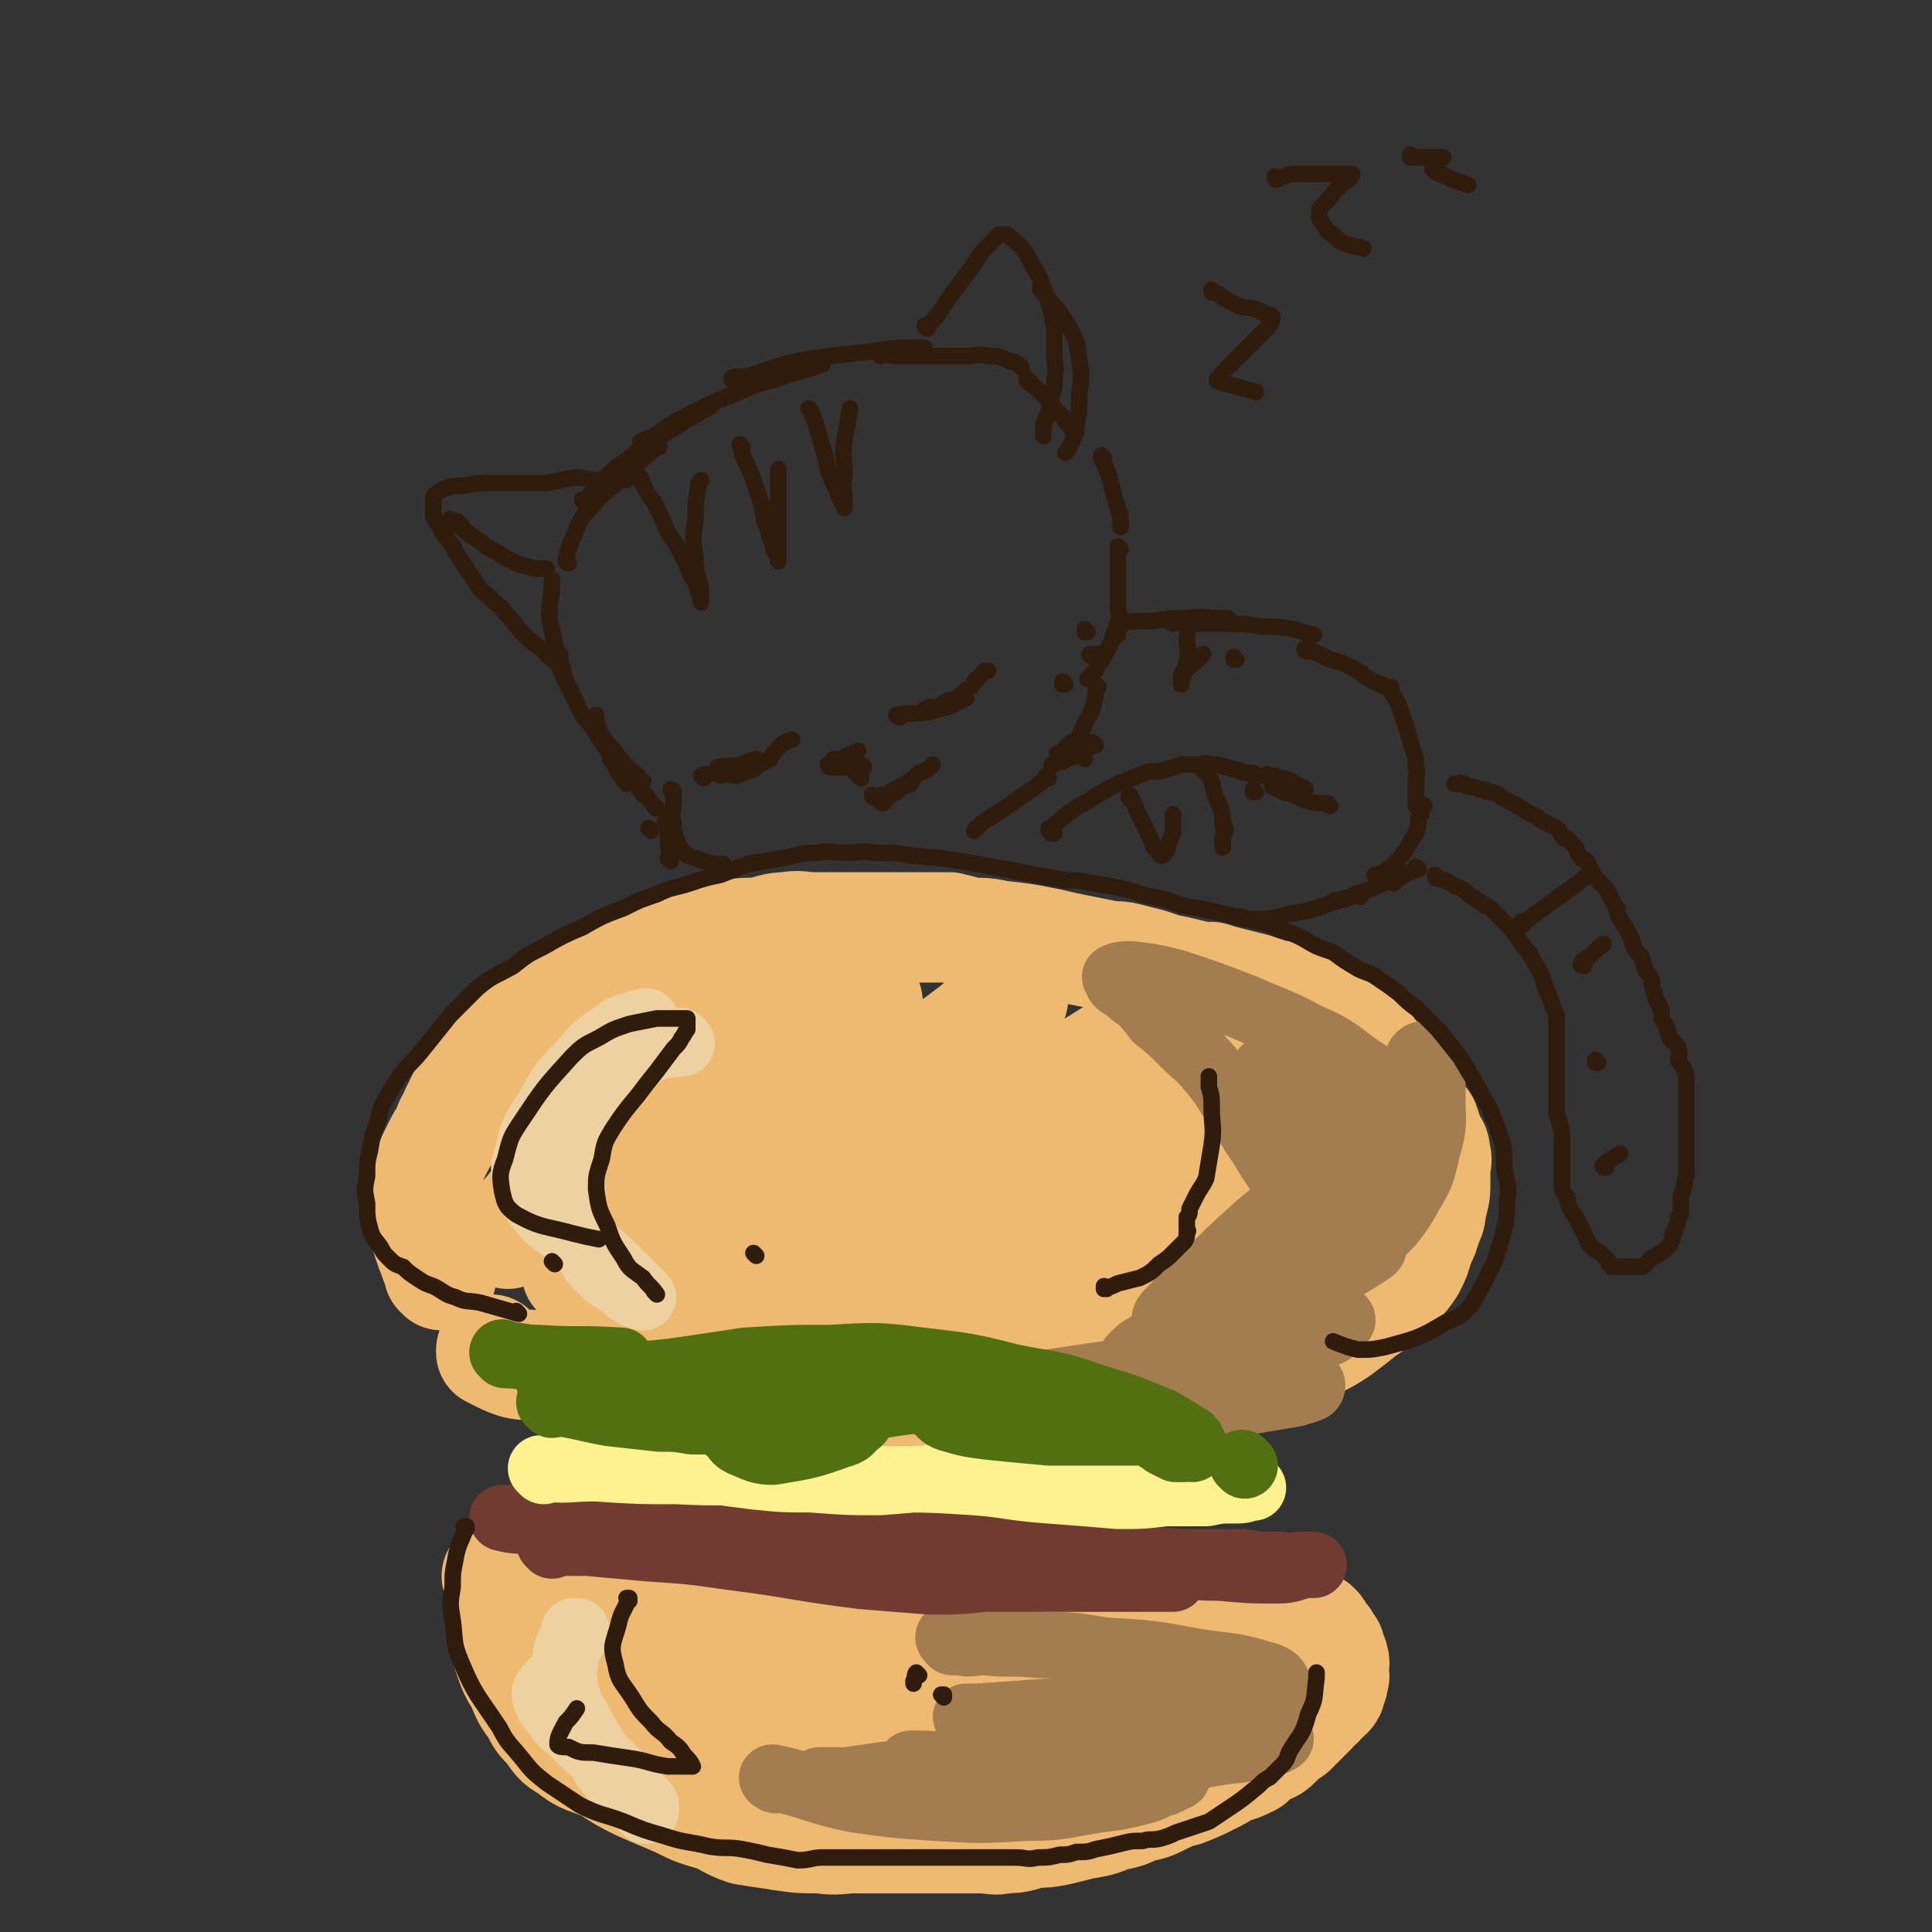 <svg viewBox='0 0 700 700' version='1.1' xmlns='http://www.w3.org/2000/svg' xmlns:xlink='http://www.w3.org/1999/xlink'><rect x="0" y="0" width="700" height="700" fill="#333333" stroke="none"/><g fill='none' stroke='rgb(238,186,113)' stroke-width='40' stroke-linecap='round' stroke-linejoin='round'><path d='M160,462c0,0 -1,-1 -1,-1 0,0 1,0 1,1 0,0 0,0 0,0 -2,-4 -2,-4 -3,-7 -2,-5 -2,-5 -3,-10 -1,-5 -1,-5 0,-11 0,-4 0,-4 1,-9 1,-4 1,-4 3,-8 2,-4 2,-4 4,-7 1,-4 2,-4 3,-7 2,-4 2,-4 4,-8 2,-4 2,-4 4,-7 5,-5 6,-5 11,-9 4,-4 4,-5 9,-8 4,-4 4,-4 9,-7 5,-3 5,-3 10,-5 7,-3 7,-3 13,-6 6,-2 6,-3 13,-5 13,-5 13,-5 26,-9 5,-1 5,-1 10,-1 6,-1 6,-2 11,-2 5,-1 5,0 10,0 6,0 6,0 11,0 4,0 4,0 8,0 5,0 5,0 10,0 5,0 5,0 11,0 4,0 4,0 9,0 4,1 4,1 8,2 5,0 5,0 10,1 9,1 9,1 19,3 4,1 4,1 9,2 5,1 5,1 10,2 4,1 4,0 8,1 4,1 4,1 8,2 3,1 3,1 6,2 5,1 5,1 9,2 4,1 4,1 8,1 3,1 3,1 7,2 4,1 4,1 8,2 3,1 3,1 6,2 3,1 3,0 6,2 3,1 3,1 6,2 4,2 4,2 7,3 3,2 3,2 6,4 2,2 3,1 5,4 3,2 3,2 5,4 3,4 3,4 7,8 2,2 2,2 3,5 2,2 2,2 4,5 2,3 2,3 3,5 2,3 2,3 4,5 1,3 1,3 2,6 1,2 2,2 2,5 1,3 0,3 0,5 0,3 0,3 0,5 0,4 0,4 -1,8 -1,3 0,4 -2,7 -1,4 -1,4 -3,8 -1,4 -1,4 -3,8 -2,3 -2,3 -5,6 -2,3 -3,3 -5,5 -4,3 -4,3 -7,5 -5,4 -5,4 -9,7 -6,4 -7,4 -13,7 -6,3 -6,4 -12,6 -6,3 -6,2 -12,4 -6,2 -6,2 -12,4 -6,1 -6,2 -11,3 -7,2 -7,1 -13,3 -7,1 -8,0 -15,1 -6,1 -6,1 -13,2 -7,1 -7,1 -14,2 -6,1 -6,1 -12,2 -7,0 -7,0 -13,0 -6,1 -7,0 -13,1 -8,0 -8,0 -15,0 -8,-1 -8,-1 -15,-2 -8,0 -8,0 -16,-1 -7,-1 -7,-1 -14,-2 -8,-1 -8,-1 -15,-2 -8,-1 -8,-2 -16,-4 -6,-1 -6,-1 -13,-3 -5,-2 -5,-2 -11,-4 -6,-1 -6,-1 -12,-2 -5,-1 -5,-1 -9,-2 -5,-1 -5,0 -9,-1 -3,-1 -3,-1 -5,-2 -2,-1 -2,-1 -4,-2 0,0 0,-1 0,-1 '/><path d='M181,572c0,0 -1,-1 -1,-1 5,1 6,1 12,2 9,1 9,1 18,2 10,1 10,1 21,2 13,1 13,1 25,1 12,1 13,1 25,1 22,2 22,2 44,4 10,1 10,1 20,2 9,0 9,0 18,0 8,1 8,0 16,0 7,0 7,0 14,0 6,0 6,0 11,0 4,0 4,0 8,0 2,0 2,0 5,0 1,0 1,0 3,0 1,0 1,1 1,0 -3,0 -4,-1 -8,-2 '/><path d='M182,582c0,0 -1,-1 -1,-1 0,0 1,0 1,0 0,3 -1,3 0,5 1,7 0,7 2,13 2,6 2,6 5,11 2,5 2,5 5,9 2,4 2,4 5,7 3,4 3,5 7,7 6,5 7,4 14,7 6,4 6,4 12,7 7,3 7,3 14,6 6,3 6,3 13,5 5,2 5,3 11,5 6,1 7,1 13,2 7,1 7,1 14,1 7,1 7,0 13,0 6,0 6,0 12,0 6,0 6,0 12,0 5,0 5,0 10,0 5,0 5,0 11,0 5,0 5,1 9,0 6,0 6,-1 11,-2 4,0 4,0 9,-1 4,-1 4,-1 8,-2 6,-1 6,-1 11,-3 5,-1 5,-1 9,-3 5,-1 5,-1 9,-3 4,-2 4,-2 8,-3 5,-2 5,-2 9,-4 4,-2 4,-2 7,-4 4,-1 4,-1 8,-3 2,-2 2,-2 5,-4 3,-1 3,-1 5,-3 2,-2 2,-2 5,-4 3,-3 3,-3 7,-7 1,-2 1,-2 3,-3 1,-2 1,-1 3,-3 1,-1 1,-1 1,-2 1,-2 1,-2 1,-4 1,-1 0,-1 0,-3 0,-2 1,-2 0,-4 0,-1 0,-1 -1,-2 0,-2 0,-2 -1,-3 -1,-2 -1,-2 -2,-3 -1,-1 -1,-2 -2,-3 -1,-1 -1,-1 -3,-2 -1,-1 -1,-1 -3,-2 -2,-1 -3,-1 -5,-2 -3,-1 -3,0 -5,-1 -3,0 -3,0 -7,0 -4,1 -3,1 -7,2 -6,1 -6,1 -11,2 -7,2 -7,2 -14,4 -9,3 -9,3 -18,6 -10,2 -10,3 -19,5 -11,3 -11,3 -22,5 -11,2 -11,2 -21,3 -14,1 -14,1 -27,1 -14,1 -14,0 -28,0 -12,-1 -12,-2 -24,-3 -11,-1 -11,-1 -22,-2 -5,-1 -5,-1 -10,-2 -4,0 -4,0 -7,-1 -2,0 -6,-1 -5,-1 3,1 7,1 13,2 19,2 19,1 38,3 20,3 20,3 40,6 14,2 14,2 28,4 10,2 10,2 19,4 4,1 4,0 8,1 1,1 2,1 2,2 0,1 -1,0 -2,1 -6,2 -6,3 -12,4 -16,3 -16,3 -32,4 -16,1 -16,0 -32,0 -13,1 -13,1 -26,0 -10,0 -9,-1 -19,-1 -3,0 -3,1 -7,0 -2,0 -2,0 -4,0 0,0 0,-1 0,-1 8,0 9,1 17,0 22,-1 22,-1 43,-4 21,-3 21,-3 42,-6 1,0 1,0 2,-1 '/><path d='M210,462c0,0 -1,-1 -1,-1 0,0 0,0 1,1 4,0 4,0 8,1 17,2 17,2 34,4 22,3 23,2 45,5 24,2 24,2 47,5 21,2 21,2 41,4 14,2 14,2 29,3 10,2 10,2 21,2 5,1 5,0 10,1 2,0 4,0 5,0 0,-1 -1,-1 -2,-1 -4,-2 -4,-2 -8,-3 -13,-3 -13,-3 -27,-5 -17,-3 -17,-3 -35,-5 -18,-3 -18,-2 -36,-5 -19,-2 -19,-2 -37,-4 -18,-2 -18,-1 -36,-4 -15,-2 -16,-1 -30,-5 -10,-2 -10,-3 -18,-7 -6,-3 -7,-2 -11,-7 -5,-5 -6,-6 -7,-13 0,-11 0,-12 4,-22 4,-13 6,-13 13,-24 8,-10 8,-10 18,-19 8,-8 8,-8 18,-15 5,-3 5,-3 10,-5 3,-1 5,-1 6,1 3,4 3,5 2,11 -3,12 -3,12 -9,24 -7,12 -8,12 -16,23 -9,12 -9,12 -19,21 -8,8 -8,8 -17,14 -6,3 -6,3 -12,5 -3,1 -4,2 -6,0 -2,-2 -2,-4 0,-7 7,-15 7,-16 17,-30 9,-13 9,-13 20,-25 7,-7 8,-7 15,-14 4,-3 5,-3 9,-6 0,-1 1,-2 1,-1 -2,3 -2,4 -5,8 -8,11 -8,12 -16,23 -11,13 -11,13 -23,25 -8,10 -9,10 -18,20 -4,5 -4,5 -8,9 -1,2 -3,3 -3,3 0,-1 2,-2 4,-3 18,-13 18,-13 37,-26 21,-15 20,-15 41,-29 14,-9 14,-9 29,-18 6,-4 6,-4 13,-7 3,-2 5,-4 6,-2 1,2 0,5 -3,9 -7,14 -7,14 -16,28 -11,15 -12,15 -24,30 -10,13 -10,13 -20,26 -4,5 -4,5 -9,10 0,1 -2,2 -1,2 3,-3 4,-5 9,-9 17,-15 17,-15 34,-30 22,-18 22,-18 43,-36 13,-10 13,-9 26,-19 6,-5 6,-5 12,-9 1,-1 2,-3 2,-2 -2,4 -2,6 -6,11 -14,18 -14,18 -28,34 -15,17 -15,17 -30,34 -12,13 -12,13 -24,26 -6,6 -6,6 -12,13 -1,2 -3,4 -2,4 2,-1 4,-3 9,-7 19,-14 19,-14 38,-28 23,-18 23,-18 46,-36 16,-11 16,-11 32,-23 8,-5 8,-5 16,-10 3,-2 5,-4 6,-4 1,-1 -1,1 -3,3 -10,14 -10,14 -21,27 -14,18 -14,18 -29,36 -11,13 -11,13 -23,27 -6,7 -6,7 -13,15 -2,2 -7,6 -5,5 11,-6 15,-9 30,-19 21,-13 20,-14 41,-26 21,-12 21,-11 42,-22 11,-6 11,-6 22,-11 5,-2 5,-2 9,-4 1,0 2,-1 1,0 -1,3 -1,4 -4,8 -11,11 -12,11 -24,20 -17,13 -17,14 -35,23 -18,10 -18,9 -37,15 -14,4 -14,5 -29,5 -8,0 -9,0 -16,-4 -5,-3 -7,-4 -8,-9 -1,-8 0,-10 5,-18 8,-12 8,-13 21,-22 24,-17 25,-18 52,-29 21,-8 22,-7 45,-9 17,-1 17,0 34,4 11,2 11,3 20,9 5,3 6,4 8,9 3,9 3,10 0,19 -2,11 -3,12 -10,21 -7,11 -8,12 -18,19 -15,10 -16,10 -32,15 -14,4 -15,4 -30,3 -13,-1 -13,-2 -25,-7 -7,-2 -7,-3 -12,-7 -4,-3 -6,-4 -5,-8 1,-7 2,-9 8,-14 15,-12 16,-13 34,-20 20,-8 21,-8 42,-11 18,-3 18,-2 36,-1 11,0 11,1 21,4 5,1 6,1 9,5 2,3 2,4 0,7 -3,7 -4,7 -10,13 -11,10 -12,9 -23,19 -12,9 -13,9 -24,19 -9,10 -8,10 -17,21 '/><path d='M374,640c0,0 -1,-1 -1,-1 0,0 0,0 0,0 0,0 0,0 0,0 4,0 4,0 8,-1 11,-1 11,-1 21,-2 9,0 9,0 18,0 6,-1 6,-1 13,-1 3,0 3,0 6,0 1,0 3,0 2,0 -1,0 -3,0 -6,0 -10,0 -10,0 -20,0 -13,0 -13,0 -26,-1 -7,0 -7,0 -15,0 -3,0 -3,1 -6,0 -1,0 -2,-1 -2,-1 3,-3 4,-3 8,-5 12,-5 12,-5 25,-9 13,-4 13,-2 27,-6 9,-3 9,-3 18,-7 5,-1 5,-1 9,-4 2,-1 1,-1 3,-3 '/><path d='M426,445c0,0 -1,-1 -1,-1 0,0 0,0 0,1 6,2 6,2 12,4 10,3 10,4 21,6 11,2 11,2 22,4 6,1 6,0 12,1 2,0 3,0 5,0 0,0 0,0 0,0 -2,0 -2,-1 -4,0 -11,1 -11,1 -21,3 -10,2 -10,2 -20,4 -6,2 -7,1 -12,4 -3,1 -3,2 -6,4 '/></g>
<g fill='none' stroke='rgb(163,125,79)' stroke-width='24' stroke-linecap='round' stroke-linejoin='round'><path d='M281,645c0,0 -2,-1 -1,-1 14,3 15,5 30,8 14,2 14,2 29,3 16,1 16,1 33,0 13,0 13,-1 26,-3 8,-1 8,-1 16,-3 4,-1 4,-2 8,-3 2,-1 2,-1 4,-2 1,0 1,-1 0,-2 -1,-1 -1,-1 -3,-1 -8,-1 -9,-1 -17,-1 -13,0 -13,0 -26,0 -16,1 -16,1 -32,2 -13,0 -13,0 -27,1 -7,1 -7,1 -14,2 -5,1 -6,0 -10,0 0,0 1,0 2,0 12,0 12,1 24,0 19,0 19,-1 38,-3 16,-1 16,-1 32,-3 9,-1 9,-1 18,-2 3,0 3,0 7,-1 2,0 3,0 3,0 1,0 -1,0 -2,0 -5,0 -5,0 -11,0 -13,1 -13,1 -27,1 -12,1 -12,1 -25,1 -8,1 -8,1 -17,2 -3,0 -3,0 -7,-1 -1,0 -2,0 -2,0 0,0 1,0 2,0 9,0 9,1 17,0 23,0 23,0 46,-1 16,0 16,0 32,-1 11,-1 11,-2 22,-3 5,-1 5,-1 11,-2 2,-1 3,-1 4,-2 0,0 -1,-1 -2,-2 -5,-1 -6,-1 -12,-1 -13,-2 -13,-2 -27,-4 -15,-1 -15,-1 -29,-2 -10,0 -10,0 -20,0 -7,1 -7,1 -14,1 -4,1 -4,0 -7,0 -1,0 -3,0 -3,0 1,0 2,1 4,0 14,-1 14,-1 28,-2 19,-2 19,-1 38,-3 11,-1 11,-2 22,-3 8,-1 8,0 16,-2 3,0 5,0 5,-1 0,-2 -1,-3 -4,-4 -13,-4 -13,-3 -26,-5 -16,-3 -16,-3 -33,-4 -12,-2 -12,-2 -24,-2 -10,-1 -10,0 -19,-1 -5,0 -5,1 -9,0 -2,0 -2,0 -3,0 -1,-1 -2,-2 -1,-2 1,-2 2,-2 5,-4 '/><path d='M309,505c0,0 -1,-1 -1,-1 0,0 0,0 1,1 0,0 0,0 0,0 5,0 5,1 10,1 21,3 21,3 41,4 20,2 20,2 39,2 17,-1 17,-1 35,-2 12,-1 12,-1 23,-3 6,-1 6,-1 12,-2 3,-1 4,-1 6,-2 1,-1 0,-2 0,-2 -2,-1 -2,-2 -5,-2 -13,-1 -13,-1 -27,-2 -17,0 -17,0 -34,1 -15,1 -15,1 -30,4 -12,1 -12,2 -25,4 -5,2 -5,2 -10,3 -2,0 -2,0 -4,0 -1,-1 -1,-1 0,-1 6,-2 6,-2 13,-3 20,-3 20,-3 40,-6 20,-3 20,-2 40,-5 14,-2 14,-2 29,-6 8,-1 8,-1 16,-4 4,-1 4,-1 7,-4 1,-1 2,-2 1,-2 0,-1 -1,-1 -3,-1 -6,-1 -6,-1 -13,0 -10,2 -10,2 -19,5 -8,3 -8,3 -16,6 -4,1 -4,1 -9,2 -2,1 -2,1 -4,2 0,0 -1,0 -1,0 3,-2 3,-2 7,-4 11,-5 11,-5 23,-10 11,-5 11,-5 21,-11 13,-7 13,-6 25,-14 1,-1 1,-1 0,-2 0,-1 -1,-1 -2,-1 -4,0 -4,0 -8,1 -12,3 -12,3 -24,7 -9,4 -9,5 -18,9 -7,3 -7,3 -14,7 -3,1 -3,1 -6,3 -2,0 -2,1 -3,1 0,-1 1,-2 1,-2 6,-6 6,-7 12,-12 10,-10 10,-10 21,-20 11,-9 12,-9 22,-19 6,-6 6,-6 11,-13 4,-3 4,-3 7,-8 1,-2 2,-2 3,-4 0,-1 0,-2 0,-3 0,0 0,0 -1,1 -3,3 -2,4 -5,8 -6,8 -6,9 -13,17 -8,10 -8,10 -16,20 -9,9 -9,9 -18,18 -7,7 -7,7 -15,14 -5,4 -5,4 -10,8 -3,3 -3,3 -6,5 -2,1 -2,1 -4,3 0,0 -1,1 -1,1 11,-3 13,-3 24,-7 12,-5 12,-5 24,-11 11,-5 11,-5 21,-12 6,-4 6,-4 10,-9 4,-4 4,-4 7,-9 2,-4 3,-4 4,-9 0,-4 0,-4 -2,-8 -1,-5 -1,-5 -4,-9 -3,-5 -4,-5 -8,-9 -4,-5 -4,-5 -8,-9 -4,-3 -5,-3 -9,-6 -3,-2 -3,-2 -6,-4 -2,-1 -2,-1 -3,-2 -1,0 -2,-1 -2,0 0,0 1,1 1,2 4,6 4,6 7,12 4,8 4,8 8,18 2,7 2,7 4,15 1,4 1,4 1,8 1,2 1,3 0,4 0,1 -1,1 -1,1 -2,-1 -2,-2 -3,-3 -2,-4 -2,-4 -4,-8 -4,-6 -4,-6 -7,-11 -4,-6 -4,-6 -7,-11 -5,-7 -4,-7 -9,-14 -4,-6 -4,-7 -9,-13 -5,-6 -5,-5 -11,-11 -4,-4 -4,-4 -9,-8 -3,-4 -3,-4 -6,-7 -3,-2 -3,-2 -5,-4 -2,-1 -2,-1 -3,-2 0,-1 -1,-2 -1,-2 2,-1 3,-1 6,-1 8,1 8,1 16,3 12,4 12,4 25,9 11,5 11,4 22,10 9,4 9,4 17,10 5,4 6,3 9,8 5,8 5,8 8,17 2,8 2,9 1,17 -1,7 -2,7 -5,13 -4,6 -4,6 -9,11 -4,4 -5,4 -10,8 -4,4 -4,3 -9,6 -2,2 -2,2 -5,4 -2,1 -1,1 -3,2 -1,0 -2,1 -2,1 0,-1 1,-1 2,-1 8,-5 8,-5 15,-9 7,-6 8,-5 15,-12 6,-6 7,-6 12,-14 5,-9 6,-9 8,-19 3,-10 2,-10 2,-21 0,-6 0,-6 -1,-11 -1,-2 -1,-2 -2,-3 -1,0 -1,0 -2,1 '/></g>
<g fill='none' stroke='rgb(238,209,160)' stroke-width='24' stroke-linecap='round' stroke-linejoin='round'><path d='M247,378c0,0 -1,-1 -1,-1 0,0 0,0 1,1 0,0 0,0 0,0 -7,1 -7,0 -13,3 -5,3 -5,3 -10,8 -5,6 -6,6 -9,13 -5,8 -5,9 -7,18 -1,8 -1,9 0,18 1,8 1,8 5,15 2,5 3,5 7,9 3,2 3,2 6,4 2,2 2,2 4,3 1,0 2,1 3,1 0,0 -1,-1 -2,-2 -3,-3 -3,-3 -6,-6 -5,-5 -5,-5 -11,-10 -6,-5 -7,-4 -13,-9 -3,-2 -3,-2 -6,-6 -2,-3 -2,-3 -3,-7 -2,-6 -3,-6 -1,-11 2,-10 3,-10 8,-18 5,-9 5,-9 12,-16 5,-6 5,-6 11,-10 5,-4 6,-3 12,-5 '/><path d='M209,592c0,0 -1,-1 -1,-1 0,0 1,0 1,0 -2,5 -4,5 -4,10 -1,5 -1,6 0,12 2,7 3,7 6,13 4,7 4,7 8,14 4,5 4,5 8,9 3,3 3,3 5,5 1,1 2,2 2,2 0,0 0,-1 0,-2 -4,-4 -4,-4 -8,-9 -7,-7 -7,-7 -15,-14 -4,-5 -5,-4 -9,-9 -2,-3 -3,-3 -4,-6 -1,-2 -1,-3 1,-5 1,-2 2,-1 5,-3 '/></g>
<g fill='none' stroke='rgb(114,59,49)' stroke-width='24' stroke-linecap='round' stroke-linejoin='round'><path d='M200,560c0,0 -1,-1 -1,-1 6,0 7,0 14,0 11,1 11,1 22,2 15,1 15,1 29,3 24,3 24,4 48,7 12,1 12,1 25,2 10,0 10,0 20,-1 11,0 11,0 21,0 8,0 8,0 17,0 7,0 7,0 14,0 4,0 4,0 8,0 2,0 2,0 4,0 2,0 2,0 3,0 1,0 1,0 1,0 0,0 0,0 0,0 -3,-1 -3,-1 -7,-2 -7,-2 -7,-1 -13,-2 -9,-1 -9,-1 -18,-2 -11,-1 -11,-1 -22,-2 -10,0 -11,0 -21,-1 -12,0 -12,0 -24,-1 -13,-1 -13,0 -25,-2 -12,-1 -12,-2 -24,-4 -13,-1 -13,-1 -26,-2 -11,-1 -11,-1 -21,-2 -9,-1 -9,-1 -18,-2 -6,0 -6,0 -12,0 -3,0 -3,0 -6,0 -2,0 -2,0 -4,0 -1,0 -2,0 -2,0 4,1 5,1 10,1 14,2 14,2 28,3 18,1 18,1 36,2 20,1 20,1 39,2 18,1 18,1 36,1 18,1 18,1 36,2 17,1 17,2 34,3 14,1 14,1 28,2 11,0 11,0 21,0 7,1 7,1 14,1 4,1 4,0 7,0 2,0 2,0 4,0 0,0 1,0 1,0 0,0 0,0 -1,0 -1,0 -1,0 -2,0 -5,1 -5,2 -10,2 -10,0 -10,0 -21,-1 -12,0 -12,-1 -24,-2 -12,-2 -12,-2 -24,-3 -10,-1 -10,-1 -20,-2 -9,-1 -9,-1 -17,-2 -6,0 -6,0 -12,-1 -4,-1 -4,-1 -9,-2 -2,-1 -2,-1 -4,-2 -2,-1 -2,-1 -4,-2 0,0 0,0 0,0 '/></g>
<g fill='none' stroke='rgb(254,241,144)' stroke-width='24' stroke-linecap='round' stroke-linejoin='round'><path d='M197,533c0,0 -1,-1 -1,-1 0,0 0,0 1,0 0,0 0,0 0,0 0,1 -1,0 -1,0 0,0 0,0 1,0 9,1 9,0 19,0 15,1 15,1 29,1 19,1 19,0 37,0 19,1 19,1 39,3 16,0 16,0 32,1 13,1 13,2 27,3 13,1 13,1 25,2 9,0 9,0 17,-1 8,0 8,0 15,0 5,-1 5,-1 10,-1 3,0 3,0 6,-1 0,0 1,0 1,0 0,0 -1,0 -2,0 -1,0 -1,0 -3,0 -8,0 -8,1 -15,0 -9,0 -9,0 -18,-1 -13,0 -13,-1 -25,-1 -12,-1 -12,-1 -24,-2 -12,0 -12,0 -24,0 -12,1 -12,1 -24,2 -12,0 -12,0 -25,-1 -10,0 -10,0 -20,-1 -8,-1 -8,-1 -15,-2 -5,-1 -5,-1 -11,-2 -3,0 -2,-1 -5,-2 -2,0 -4,0 -3,0 1,-1 3,0 6,0 '/></g>
<g fill='none' stroke='rgb(82,111,18)' stroke-width='24' stroke-linecap='round' stroke-linejoin='round'><path d='M200,509c0,0 -1,-1 -1,-1 0,0 0,0 1,1 0,0 0,0 0,0 0,0 -1,-1 -1,-1 0,0 0,0 1,1 0,0 0,0 0,0 0,0 -1,-1 -1,-1 10,1 11,2 22,4 9,1 9,1 18,2 6,0 6,0 12,1 3,0 3,0 7,0 1,0 2,-1 3,0 1,0 1,0 1,1 2,2 1,2 3,3 2,3 2,3 4,4 5,2 6,3 11,3 12,-2 13,-2 24,-6 4,-1 4,-2 6,-4 2,-1 2,-2 3,-4 0,-1 0,-2 -1,-3 -3,-3 -3,-4 -7,-5 -5,-3 -6,-4 -12,-4 -9,-1 -10,0 -19,2 -5,1 -5,2 -10,3 -2,1 -2,1 -5,2 -1,1 -2,1 -1,1 0,1 1,1 3,2 10,2 11,2 21,2 13,1 13,0 27,-1 9,-1 9,-2 18,-3 6,-1 6,-1 11,-3 2,0 2,-1 4,-1 0,-1 0,-1 1,0 0,0 -1,0 -1,0 -1,1 -1,1 -2,2 -1,1 -1,1 -2,2 0,1 0,1 1,2 2,2 2,3 5,4 7,2 7,2 15,3 10,1 10,1 21,2 9,0 9,0 18,0 5,0 5,0 10,0 3,0 3,0 5,0 1,0 2,-1 3,0 2,0 1,1 3,2 2,1 2,1 3,2 2,1 2,1 4,2 2,0 2,0 3,0 2,-1 2,0 3,0 1,-1 1,-1 0,-2 0,-1 0,-1 -1,-2 -5,-3 -5,-3 -10,-6 -12,-5 -12,-5 -25,-9 -14,-5 -14,-4 -29,-7 -16,-4 -16,-4 -33,-6 -16,-2 -16,-2 -33,-1 -15,0 -15,0 -31,1 -13,2 -13,2 -27,4 -10,1 -10,1 -20,2 -7,1 -7,1 -14,2 -3,0 -3,0 -7,0 -1,0 -2,0 -3,0 0,-1 0,-1 0,-2 0,0 0,0 0,0 '/><path d='M183,491c0,0 -1,-1 -1,-1 0,0 0,0 1,1 6,0 6,1 12,1 15,1 15,0 30,1 '/><path d='M334,500c0,0 -2,-1 -1,-1 8,5 9,6 18,11 3,2 3,2 5,4 '/><path d='M451,531c0,0 -1,-1 -1,-1 0,0 0,0 0,0 '/></g>
<g fill='none' stroke='rgb(48,28,12)' stroke-width='6' stroke-linecap='round' stroke-linejoin='round'><path d='M169,554c0,0 -1,-1 -1,-1 0,0 1,0 1,0 -2,6 -3,6 -4,12 -1,5 -1,5 -1,10 -1,6 -1,6 0,12 1,7 0,8 3,15 5,12 6,12 14,24 3,6 4,6 8,11 4,5 4,5 9,9 6,4 6,4 12,8 8,4 8,3 16,6 7,3 7,3 14,5 9,3 9,2 17,4 6,1 6,0 12,1 5,1 5,1 9,2 6,1 6,1 11,2 5,0 5,-1 9,-1 6,0 6,0 12,0 6,0 6,0 12,0 5,0 5,0 10,0 4,0 4,0 7,0 3,0 3,0 6,0 3,0 3,0 6,0 4,0 4,0 8,0 4,0 4,0 9,0 4,0 4,1 8,0 4,0 4,0 8,-1 3,0 3,0 6,-1 4,0 4,0 7,-1 5,-1 5,-1 9,-2 4,-1 4,-1 8,-1 3,-1 3,0 7,-1 3,-1 3,-1 5,-2 3,-1 3,-1 6,-2 3,-1 3,-1 6,-2 3,-2 3,-2 6,-4 6,-4 6,-4 12,-9 2,-2 2,-2 4,-3 2,-2 2,-2 4,-4 2,-2 2,-2 3,-5 4,-7 5,-6 7,-14 3,-6 2,-6 3,-13 0,-1 0,-1 0,-2 '/><path d='M188,476c0,0 -1,-1 -1,-1 0,0 1,1 1,1 -7,-2 -7,-2 -14,-4 -5,-1 -5,0 -9,-2 -4,-1 -4,-2 -8,-4 -3,-1 -3,-1 -6,-3 -3,-2 -3,-2 -5,-4 -3,-1 -3,-1 -5,-3 -2,-2 -2,-2 -3,-4 -2,-3 -3,-3 -4,-7 -1,-4 -1,-4 -1,-9 -1,-5 -1,-5 0,-10 0,-5 0,-5 1,-9 1,-6 1,-6 3,-11 1,-5 1,-5 4,-10 3,-5 3,-5 6,-9 4,-4 4,-4 8,-9 4,-5 4,-5 8,-10 5,-5 5,-5 10,-10 6,-5 6,-4 13,-8 5,-4 5,-4 11,-7 7,-4 7,-4 14,-7 7,-4 7,-4 15,-7 6,-3 6,-3 12,-5 6,-3 6,-2 12,-4 6,-2 6,-2 11,-3 5,-2 5,-2 10,-4 6,-1 6,-1 12,-2 6,-1 6,-2 13,-2 5,-1 5,0 11,0 5,0 5,-1 10,0 7,0 7,0 13,1 12,1 12,1 24,3 5,1 5,1 11,2 5,1 5,1 10,2 6,1 6,1 11,2 5,0 5,0 10,1 6,1 6,1 11,2 5,1 5,2 11,3 5,1 5,1 10,3 6,1 6,1 11,2 4,1 4,1 8,2 5,1 5,1 9,2 4,1 4,1 8,3 4,1 4,1 8,3 5,3 5,3 11,5 4,3 4,3 9,6 4,2 4,1 8,4 3,2 3,2 7,5 3,3 3,3 7,6 3,3 3,3 7,7 4,5 4,5 8,10 3,5 3,5 6,10 2,4 2,4 5,9 1,4 2,4 3,8 2,6 2,6 2,13 1,6 2,6 1,12 0,7 0,7 -2,14 -2,7 -2,7 -5,13 -3,6 -3,6 -6,11 -4,4 -4,4 -9,6 -10,6 -11,6 -22,9 -5,1 -5,1 -10,1 -4,-1 -4,-1 -9,-3 '/><path d='M401,467c0,0 -1,-1 -1,-1 0,0 0,1 0,1 3,-1 3,-1 5,-2 4,-1 4,-1 8,-2 4,-2 4,-2 7,-5 3,-2 3,-2 5,-4 2,-2 2,-2 4,-4 1,-1 1,-2 1,-4 1,0 0,0 0,-1 0,-1 0,-1 0,-2 0,-1 0,-1 0,-2 1,-1 1,-1 1,-3 1,-2 1,-2 2,-4 2,-4 2,-3 4,-7 1,-6 1,-6 2,-12 1,-7 0,-7 0,-14 0,-4 0,-4 -1,-7 0,-1 0,-2 0,-3 0,-1 0,-1 0,-1 0,0 0,0 0,0 '/><path d='M333,607c0,0 -1,-1 -1,-1 -1,1 0,2 -1,3 0,1 0,1 0,1 '/><path d='M342,615c0,0 -1,-1 -1,-1 0,0 0,0 1,0 0,0 0,0 0,0 '/><path d='M274,455c0,0 -1,-1 -1,-1 '/><path d='M201,458c0,0 -1,-1 -1,-1 '/><path d='M238,469c0,0 -1,-1 -1,-1 0,0 1,1 1,1 -2,-3 -3,-3 -5,-6 -4,-3 -5,-3 -7,-7 -4,-6 -4,-6 -6,-12 -3,-6 -3,-6 -4,-13 0,-5 0,-5 2,-11 1,-6 1,-6 4,-11 4,-6 4,-6 9,-12 3,-4 3,-4 7,-9 3,-4 3,-4 6,-8 2,-2 2,-2 3,-4 1,-1 1,-2 2,-3 0,-1 0,-1 0,-2 0,-1 0,-1 0,-2 -1,0 -2,0 -3,0 -4,0 -4,0 -8,0 -5,1 -5,1 -10,2 -6,2 -6,2 -11,5 -6,3 -6,3 -10,7 -10,11 -10,11 -18,23 -4,6 -4,6 -6,14 -2,5 -2,6 -1,12 1,4 1,5 5,8 9,5 10,4 21,7 4,1 4,1 9,2 '/><path d='M228,580c0,0 -1,-1 -1,-1 0,0 1,0 1,0 -2,5 -3,5 -4,10 -2,7 -3,7 -1,14 1,6 2,6 6,12 3,5 3,5 7,9 3,4 4,3 7,7 3,2 3,2 5,5 2,2 2,2 3,4 0,0 -1,0 -1,0 -4,0 -4,0 -8,0 -7,-1 -7,-2 -14,-3 -7,-1 -7,-1 -13,-2 -5,0 -5,0 -9,-2 -2,0 -4,0 -4,-1 0,-3 1,-4 3,-8 2,-2 2,-2 4,-5 '/><path d='M222,276c0,0 -1,-1 -1,-1 0,0 0,0 1,1 2,4 2,4 5,8 '/><path d='M229,281c0,0 -1,-1 -1,-1 0,0 0,0 1,1 1,2 1,2 2,4 1,2 1,1 2,3 '/><path d='M255,282c0,0 -1,-1 -1,-1 5,-1 6,-1 12,-1 '/><path d='M261,279c0,0 -1,-1 -1,-1 3,-1 4,0 9,-1 2,-1 2,-1 5,-2 '/><path d='M261,281c0,0 -1,-1 -1,-1 0,0 0,0 1,1 0,0 0,0 0,0 0,0 -1,-1 -1,-1 2,0 4,1 7,1 2,-1 2,-1 5,-2 1,0 1,0 3,-2 2,-1 2,-1 4,-2 1,-2 1,-2 3,-4 2,-2 2,-2 5,-3 '/><path d='M326,260c0,0 -2,-1 -1,-1 5,-1 6,0 11,-1 0,0 0,0 1,0 '/><path d='M336,258c0,0 -1,-1 -1,-1 0,0 0,1 1,1 4,-1 4,-1 8,-2 3,-1 3,-2 6,-3 0,0 0,0 0,0 '/><path d='M338,257c0,0 -1,-1 -1,-1 0,0 0,0 1,1 0,0 0,0 0,0 0,0 -1,-1 -1,-1 0,0 0,1 1,1 2,-1 2,-1 5,-3 4,-1 4,-1 7,-4 2,-1 2,-1 3,-3 2,-2 2,-2 4,-4 1,0 1,0 1,0 '/><path d='M301,278c0,0 -1,-1 -1,-1 0,0 0,1 1,1 2,0 2,0 5,0 '/><path d='M303,276c0,0 -1,-1 -1,-1 0,0 0,1 1,1 3,-2 4,-2 8,-4 '/><path d='M313,278c0,0 -1,-1 -1,-1 '/><path d='M308,278c0,0 -1,-1 -1,-1 0,0 0,0 1,1 0,0 0,0 0,0 0,0 -1,-1 -1,-1 0,0 0,0 1,1 0,0 0,0 0,0 2,2 2,2 4,4 '/><path d='M310,279c0,0 -1,-1 -1,-1 0,0 0,0 1,1 '/><path d='M317,289c0,0 -1,-1 -1,-1 0,0 0,1 1,1 2,-1 2,-1 4,-1 3,-2 3,-2 7,-4 3,-2 3,-2 5,-4 3,-1 3,-1 5,-3 '/><path d='M320,291c0,0 -1,-1 -1,-1 0,0 0,1 1,1 2,-2 2,-3 5,-4 2,-2 2,-2 5,-3 '/><path d='M243,312c0,0 -1,-1 -1,-1 0,0 0,0 1,1 0,0 0,0 0,0 0,0 -1,-1 -1,-1 0,0 1,1 1,1 -1,-5 -1,-6 -1,-12 0,-1 0,0 1,-1 '/><path d='M236,301c0,0 -1,-1 -1,-1 0,0 0,0 1,1 '/><path d='M244,287c0,0 -1,-1 -1,-1 0,0 1,0 1,1 0,2 0,2 0,4 0,4 -1,4 0,7 0,3 0,3 1,6 1,2 1,2 2,4 2,2 2,2 5,3 3,1 3,1 6,2 2,0 2,0 4,0 '/><path d='M242,299c0,0 -1,-1 -1,-1 0,0 0,0 1,1 0,0 0,0 0,0 0,0 -1,-1 -1,-1 '/><path d='M238,293c0,0 -1,-1 -1,-1 0,0 1,1 1,1 -3,-3 -3,-4 -6,-7 -3,-5 -3,-5 -6,-9 '/><path d='M233,283c0,0 -1,-1 -1,-1 0,0 0,0 1,1 0,0 0,0 0,0 -5,-5 -5,-4 -9,-9 -2,-3 -2,-2 -5,-6 -2,-3 -2,-3 -3,-7 0,-1 0,-1 0,-2 '/><path d='M224,277c0,0 -1,-1 -1,-1 0,0 1,1 1,1 -1,-2 -2,-2 -3,-4 -3,-4 -3,-4 -6,-9 -3,-4 -4,-4 -6,-9 -2,-4 -2,-4 -4,-8 -1,-4 -1,-4 -2,-8 0,-1 0,-1 0,-2 '/><path d='M207,250c0,0 -1,0 -1,-1 -1,-3 -2,-3 -3,-7 -2,-9 -2,-9 -4,-18 0,-7 1,-7 1,-14 0,0 0,0 0,0 '/><path d='M206,204c0,0 -1,0 -1,-1 1,-4 1,-5 3,-9 2,-5 2,-6 6,-10 5,-6 6,-6 12,-11 6,-6 6,-6 12,-11 0,0 0,0 1,0 '/><path d='M212,182c0,0 -1,-1 -1,-1 0,0 0,1 1,1 2,-2 1,-3 4,-5 5,-6 5,-6 12,-11 6,-5 6,-4 13,-9 8,-5 8,-5 17,-10 '/><path d='M233,161c0,0 -1,0 -1,-1 2,-1 3,-1 5,-2 7,-5 7,-5 15,-9 8,-4 8,-4 16,-7 8,-4 9,-3 17,-6 7,-2 7,-2 13,-4 '/><path d='M266,138c0,0 -1,0 -1,-1 2,-1 3,0 7,-1 6,-2 6,-2 12,-4 9,-2 9,-2 17,-3 9,-1 9,-1 17,-2 7,-1 7,-1 14,-1 1,0 1,0 3,0 '/><path d='M319,129c0,0 -1,-1 -1,-1 3,0 4,1 8,1 5,0 5,0 10,0 7,0 7,0 14,0 4,0 4,-1 8,0 4,0 4,0 8,2 2,0 1,0 3,1 1,1 1,1 1,1 '/><path d='M373,138c0,0 -1,-1 -1,-1 0,0 0,1 0,1 0,0 0,0 0,0 4,3 4,3 7,6 3,4 3,4 6,7 2,3 2,3 4,5 '/><path d='M400,166c0,0 -1,-1 -1,-1 0,0 0,1 0,1 0,0 0,0 0,0 2,4 2,4 3,7 1,4 1,4 2,8 1,3 1,3 2,6 0,2 0,2 0,4 '/><path d='M406,199c0,0 -1,-1 -1,-1 0,0 0,0 0,1 1,1 0,1 0,3 0,5 0,5 0,10 0,4 0,4 0,7 0,3 1,4 0,7 0,1 -1,1 -1,3 -1,1 0,1 -1,2 0,1 0,1 0,1 '/><path d='M405,230c0,0 -1,-1 -1,-1 0,0 0,0 0,1 0,0 0,0 0,0 -1,2 -1,2 -2,4 -2,4 -2,4 -4,7 -1,2 -1,2 -2,3 -1,1 -1,1 -2,2 '/><path d='M386,248c0,0 -1,-1 -1,-1 0,0 0,0 0,1 0,0 0,0 0,0 1,0 0,-1 0,-1 0,0 0,0 0,1 '/><path d='M398,249c0,0 -1,-1 -1,-1 0,0 0,0 0,1 0,0 0,0 0,0 0,3 0,3 -1,7 -1,3 -1,3 -3,6 -1,3 -1,3 -3,6 -2,1 -2,1 -4,3 0,1 0,1 -1,2 -1,0 -1,0 -2,0 '/><path d='M397,270c0,0 -1,-1 -1,-1 0,0 1,1 0,1 -2,1 -2,2 -5,3 -3,2 -3,1 -6,3 -2,0 -2,0 -3,1 0,0 0,0 -1,0 '/><path d='M396,238c0,0 -2,-1 -1,-1 2,0 3,0 5,0 '/><path d='M406,227c0,0 -2,-1 -1,-1 5,-1 6,-1 13,-1 6,-1 6,-1 12,-1 6,-1 6,0 12,0 2,0 2,0 3,0 '/><path d='M425,226c0,0 -2,-1 -1,-1 2,0 3,1 6,1 7,0 7,0 14,0 7,0 7,0 13,1 6,0 6,0 12,1 3,1 3,1 7,2 '/><path d='M474,236c0,0 -1,-1 -1,-1 0,0 0,0 0,1 0,0 0,0 0,0 1,0 -1,-1 0,-1 3,1 5,2 9,4 4,1 4,1 8,3 4,2 3,2 6,4 2,1 2,1 4,2 1,0 1,0 2,1 1,0 1,0 2,0 0,0 -1,0 -1,0 1,1 1,1 1,2 1,1 1,1 2,3 1,2 1,2 2,5 2,6 2,6 4,13 1,3 1,3 1,6 1,2 0,2 0,5 0,2 0,2 0,4 0,1 0,1 0,3 0,1 0,1 0,1 0,1 0,1 0,1 0,0 0,0 0,0 1,0 1,0 1,0 0,0 0,0 1,0 0,0 1,-1 1,0 0,0 -1,0 -1,1 0,2 0,2 -1,3 0,3 0,3 -1,6 -2,3 -2,3 -3,5 -2,3 -2,3 -4,5 -2,2 -2,2 -3,3 -2,1 -2,1 -3,2 -1,0 -1,0 -2,0 0,0 0,0 0,0 '/><path d='M514,315c0,0 -1,-1 -1,-1 0,0 0,0 0,1 0,0 0,0 0,0 -2,1 -2,1 -4,2 -2,1 -2,1 -4,3 '/><path d='M509,317c0,0 -1,-1 -1,-1 0,0 0,0 0,1 0,0 0,0 0,0 -5,2 -5,2 -11,5 -3,1 -3,1 -6,2 -2,1 -2,1 -4,2 -1,0 -1,0 -2,0 0,0 0,0 -1,0 '/><path d='M493,325c0,0 -1,-1 -1,-1 -6,2 -6,2 -12,4 -6,2 -6,2 -12,3 -4,1 -4,1 -9,2 -3,0 -3,0 -6,0 -1,0 -1,0 -2,0 -1,-1 -1,-1 -2,-1 '/><path d='M382,302c0,0 -1,-1 -1,-1 0,0 0,0 0,1 0,0 0,0 0,0 '/><path d='M381,301c0,0 -1,-1 -1,-1 0,0 0,0 0,1 0,0 0,0 0,0 4,-4 4,-4 8,-7 4,-3 4,-2 8,-5 5,-3 5,-3 9,-5 5,-2 5,-2 10,-4 3,-1 3,0 7,-1 3,-1 3,-1 6,-2 3,0 3,0 6,0 2,0 2,-1 5,0 2,0 3,0 5,1 2,0 2,1 5,1 1,1 2,1 3,1 1,0 2,0 3,1 0,0 -1,0 -1,0 0,0 0,0 0,0 1,0 0,-1 0,-1 0,0 1,1 3,1 2,0 2,-1 3,0 2,0 2,0 4,1 2,0 2,0 4,1 1,1 1,1 3,2 1,0 1,0 2,1 '/><path d='M462,285c0,0 -1,-1 -1,-1 0,0 0,0 0,1 0,0 0,0 0,0 1,0 0,-1 0,-1 0,0 0,1 0,1 2,1 2,1 4,2 4,1 4,1 8,3 4,1 4,1 8,1 1,1 1,1 1,1 '/><path d='M410,289c0,0 -1,-1 -1,-1 0,0 0,0 0,1 0,0 0,0 0,0 2,2 2,2 3,5 2,4 2,4 4,8 1,2 1,2 2,5 1,1 1,1 2,2 0,1 1,1 1,1 1,0 1,-1 1,-1 1,-1 1,-1 1,-2 1,-3 1,-3 2,-5 0,-4 0,-4 0,-7 '/><path d='M437,279c0,0 -1,-1 -1,-1 0,0 0,0 0,1 2,2 2,2 3,4 1,5 1,5 3,9 1,4 1,4 1,7 1,3 0,3 0,5 0,1 0,1 0,2 0,0 0,1 0,1 0,-2 0,-2 0,-4 1,-2 1,-2 1,-3 '/><path d='M455,287c0,0 -1,-1 -1,-1 0,0 0,0 0,1 0,0 0,0 0,0 '/><path d='M431,227c0,0 -1,-1 -1,-1 0,0 0,0 0,1 1,2 0,2 0,4 0,4 1,4 0,8 0,3 -1,3 -2,6 0,1 0,1 0,2 0,1 0,1 0,1 0,-1 0,-1 0,-2 1,-1 1,-1 1,-2 2,-3 3,-3 5,-5 1,-1 1,-1 2,-2 '/><path d='M448,239c0,0 -1,-1 -1,-1 0,0 0,0 0,1 0,0 0,0 0,0 1,0 0,-1 0,-1 0,0 0,0 0,1 '/><path d='M393,275c0,0 -1,-1 -1,-1 '/><path d='M204,242c0,0 -1,-1 -1,-1 0,0 0,0 1,1 0,0 0,0 0,0 -4,-3 -4,-3 -8,-7 -3,-2 -3,-2 -6,-5 -4,-4 -3,-4 -7,-8 -2,-3 -2,-2 -5,-5 -3,-3 -3,-2 -5,-5 -4,-6 -4,-6 -8,-12 -1,-3 -1,-2 -3,-5 -2,-2 -2,-2 -3,-5 -1,-1 -1,-1 -2,-3 0,-1 0,-1 0,-1 0,-2 0,-2 0,-3 0,-1 0,-2 0,-3 2,-2 2,-2 4,-3 3,-1 4,-1 7,-1 5,-1 5,-1 11,-1 5,0 5,0 11,0 4,0 4,0 8,0 5,-1 5,-1 10,-2 5,0 5,1 9,1 3,0 3,0 6,0 2,0 2,0 4,0 '/><path d='M167,190c0,0 -1,-1 -1,-1 0,0 1,1 1,1 0,0 0,0 0,0 0,0 -1,-1 -1,-1 0,0 1,1 1,1 0,0 0,0 0,0 '/><path d='M164,189c0,0 -1,-1 -1,-1 0,0 1,1 1,1 0,0 0,0 0,0 4,3 4,3 8,6 4,2 3,3 8,5 3,2 3,2 7,4 3,1 3,1 7,2 2,0 2,0 4,0 '/><path d='M336,119c0,0 -1,-1 -1,-1 0,0 0,1 1,1 1,-2 1,-2 3,-4 4,-5 3,-5 7,-10 3,-4 3,-4 6,-8 2,-3 2,-3 4,-6 2,-2 2,-2 4,-4 1,-1 1,-1 2,-2 1,0 1,0 2,0 1,0 1,0 2,1 5,4 5,4 8,10 3,5 3,5 5,11 2,6 2,6 3,12 0,6 0,6 0,11 1,5 0,5 0,10 -1,4 -1,4 -2,9 -1,2 -1,2 -2,5 0,2 0,2 0,4 0,0 0,0 0,0 '/><path d='M378,105c0,0 -1,-1 -1,-1 0,0 0,1 0,1 5,6 6,6 10,13 3,5 3,5 4,12 1,6 1,6 0,13 0,6 0,6 -1,11 0,4 -1,4 -2,7 -1,2 -1,2 -2,3 '/><path d='M232,173c0,0 -1,-1 -1,-1 0,0 0,0 1,1 2,5 2,5 5,9 3,6 3,6 5,11 3,4 3,4 5,8 2,4 2,4 3,7 2,3 2,3 3,6 0,1 0,1 1,3 0,0 0,2 0,1 0,-1 0,-2 0,-4 -1,-6 -2,-6 -2,-11 -1,-8 -1,-8 0,-15 0,-6 0,-6 1,-11 0,-2 0,-2 1,-3 '/><path d='M269,162c0,0 -1,-1 -1,-1 0,1 1,2 1,4 3,6 3,6 5,12 2,6 2,6 3,12 2,4 1,4 3,8 0,3 1,3 2,5 0,1 0,1 0,1 0,1 0,0 0,0 0,-1 0,-1 0,-2 0,-4 0,-4 0,-9 0,-7 0,-7 0,-14 0,-4 0,-4 0,-8 '/><path d='M294,149c0,0 -1,-1 -1,-1 0,0 0,0 1,1 2,6 2,6 4,13 2,6 1,6 3,11 2,4 2,4 3,7 1,2 1,2 2,4 0,0 0,-1 0,-1 -1,-1 0,-1 0,-2 0,-4 -1,-4 0,-9 0,-6 -1,-6 0,-13 1,-5 1,-5 2,-11 '/><path d='M394,229c0,0 -1,-1 -1,-1 0,0 0,0 0,1 '/><path d='M440,106c0,0 -1,-1 -1,-1 0,0 0,1 0,1 2,0 2,0 3,1 3,2 3,2 7,4 3,1 3,0 6,1 2,1 2,1 4,2 1,0 2,0 2,1 0,2 -1,3 -2,4 -2,2 -2,2 -4,4 -2,2 -2,2 -4,4 -2,2 -2,2 -4,4 -1,1 -1,1 -2,2 -1,1 -1,1 -2,2 -1,1 -1,1 -1,2 -1,0 -1,0 -1,1 0,0 0,0 0,0 3,1 3,1 7,2 3,1 3,1 7,2 0,0 0,0 0,0 '/><path d='M463,65c0,0 -1,0 -1,-1 0,0 0,1 0,1 0,0 0,0 0,0 3,-1 3,-1 6,-2 5,0 5,0 9,0 3,0 3,0 7,0 2,0 2,0 5,0 1,0 1,0 1,0 0,0 0,0 0,0 -1,2 -1,2 -3,3 -2,2 -2,2 -4,4 -2,3 -3,3 -5,6 0,1 0,2 0,3 1,2 1,2 2,3 1,2 1,2 3,3 3,3 3,3 7,4 2,1 2,0 4,1 '/><path d='M512,57c0,0 -1,0 -1,-1 0,0 0,1 0,1 3,0 3,0 5,0 3,0 3,0 5,0 1,0 1,0 2,0 0,0 0,0 0,0 -2,2 -4,2 -4,4 1,2 4,2 7,4 3,1 3,1 6,2 '/><path d='M380,282c0,0 -1,-1 -1,-1 0,0 0,0 0,1 0,0 0,0 0,0 -5,4 -5,4 -11,8 -4,3 -4,3 -9,6 -3,2 -3,2 -5,4 -1,0 0,0 -1,1 '/><path d='M521,318c0,0 -1,-1 -1,-1 0,0 0,0 0,1 0,0 0,0 0,0 1,0 0,-1 0,-1 0,0 0,1 0,1 4,1 4,1 7,3 3,1 3,1 5,3 3,2 3,2 6,4 2,1 2,1 4,3 2,2 2,2 4,4 2,2 2,2 4,5 2,3 2,3 4,5 2,4 2,4 4,7 1,3 1,3 2,6 1,2 1,2 2,5 1,3 1,2 2,5 0,6 0,6 0,12 0,3 0,3 0,6 0,3 0,3 0,5 0,3 0,3 0,6 0,2 0,2 0,5 0,3 1,3 1,5 1,3 1,3 1,5 0,3 0,3 0,6 0,2 0,2 0,5 0,2 0,2 0,4 0,2 0,2 0,4 1,2 1,2 2,3 0,2 0,2 1,4 1,2 1,2 2,3 1,2 1,2 2,4 1,2 1,2 2,4 0,1 0,1 1,2 2,2 2,2 4,3 1,1 1,1 2,2 1,1 1,1 1,2 1,0 1,1 1,1 1,0 1,0 2,0 1,0 1,0 2,0 0,0 0,0 1,0 1,0 1,0 2,0 2,0 2,0 4,0 3,-2 2,-3 5,-4 1,-1 2,-1 3,-2 1,-1 1,-1 2,-2 1,-2 1,-2 1,-4 1,-1 1,-1 1,-2 1,-2 1,-2 1,-3 0,-1 0,-1 1,-2 0,-2 0,-2 0,-3 0,-2 0,-2 0,-3 0,-2 1,-2 1,-4 1,-2 0,-2 1,-4 0,-2 0,-2 0,-4 0,-2 0,-2 0,-4 0,-1 0,-1 0,-3 0,-2 0,-2 0,-4 0,-3 0,-3 0,-5 0,-2 0,-2 0,-4 0,-2 0,-2 0,-4 0,-2 0,-2 0,-4 0,-1 0,-1 0,-3 0,-2 0,-2 -1,-4 -1,-2 -1,-1 -2,-3 0,-2 1,-2 0,-4 0,-1 0,-1 -1,-2 -1,-1 -1,0 -2,-2 -1,-1 0,-2 -1,-3 0,-2 -1,-2 -2,-4 0,-1 0,-2 0,-3 -1,-2 -1,-2 -2,-4 -1,-2 0,-2 -1,-3 -1,-3 0,-3 -1,-5 -1,-2 -2,-2 -2,-3 -1,-2 0,-2 -1,-3 0,-2 -1,-2 -2,-3 0,-1 -1,-1 -1,-2 -1,-1 0,-2 -1,-3 -1,-2 -1,-2 -2,-4 -1,-1 -1,-1 -2,-3 -1,-2 -1,-2 -1,-4 -1,-1 -1,-1 -2,-3 -1,-2 -1,-2 -2,-4 -1,-1 -1,-1 -2,-2 -1,-1 -1,-1 -2,-2 0,-1 -1,-1 -1,-2 -1,-1 -1,-2 -2,-4 -1,-1 -1,0 -2,-1 -2,-2 -1,-3 -3,-5 -1,-1 -1,-1 -2,-2 -1,0 -1,0 -2,-1 -1,-2 -1,-2 -2,-3 -2,-1 -2,-1 -4,-2 -2,-1 -2,-1 -3,-2 -2,-1 -2,-1 -4,-2 -1,-1 -2,-1 -3,-2 -2,-1 -2,-1 -4,-2 -2,-1 -2,-1 -3,-2 -2,-1 -2,-1 -4,-1 -1,-1 -1,-1 -3,-1 -2,-1 -2,-1 -4,-1 -1,-1 -1,-1 -2,-1 -1,-1 -1,0 -2,0 0,0 0,0 -1,0 0,0 0,0 0,0 '/><path d='M552,335c0,0 -1,-1 -1,-1 0,0 0,0 0,1 0,0 0,0 0,0 11,-8 11,-8 22,-16 1,-1 1,-1 1,-1 '/><path d='M574,350c0,0 -2,0 -1,-1 0,-1 1,-1 2,-2 3,-2 3,-3 6,-5 '/><path d='M579,385c0,0 -1,-1 -1,-1 0,0 0,0 0,1 0,0 0,0 0,0 '/><path d='M582,423c0,0 -1,-1 -1,-1 0,0 0,0 0,1 0,0 0,0 0,0 1,0 -1,0 0,-1 2,-2 3,-2 6,-4 '/></g>
</svg>